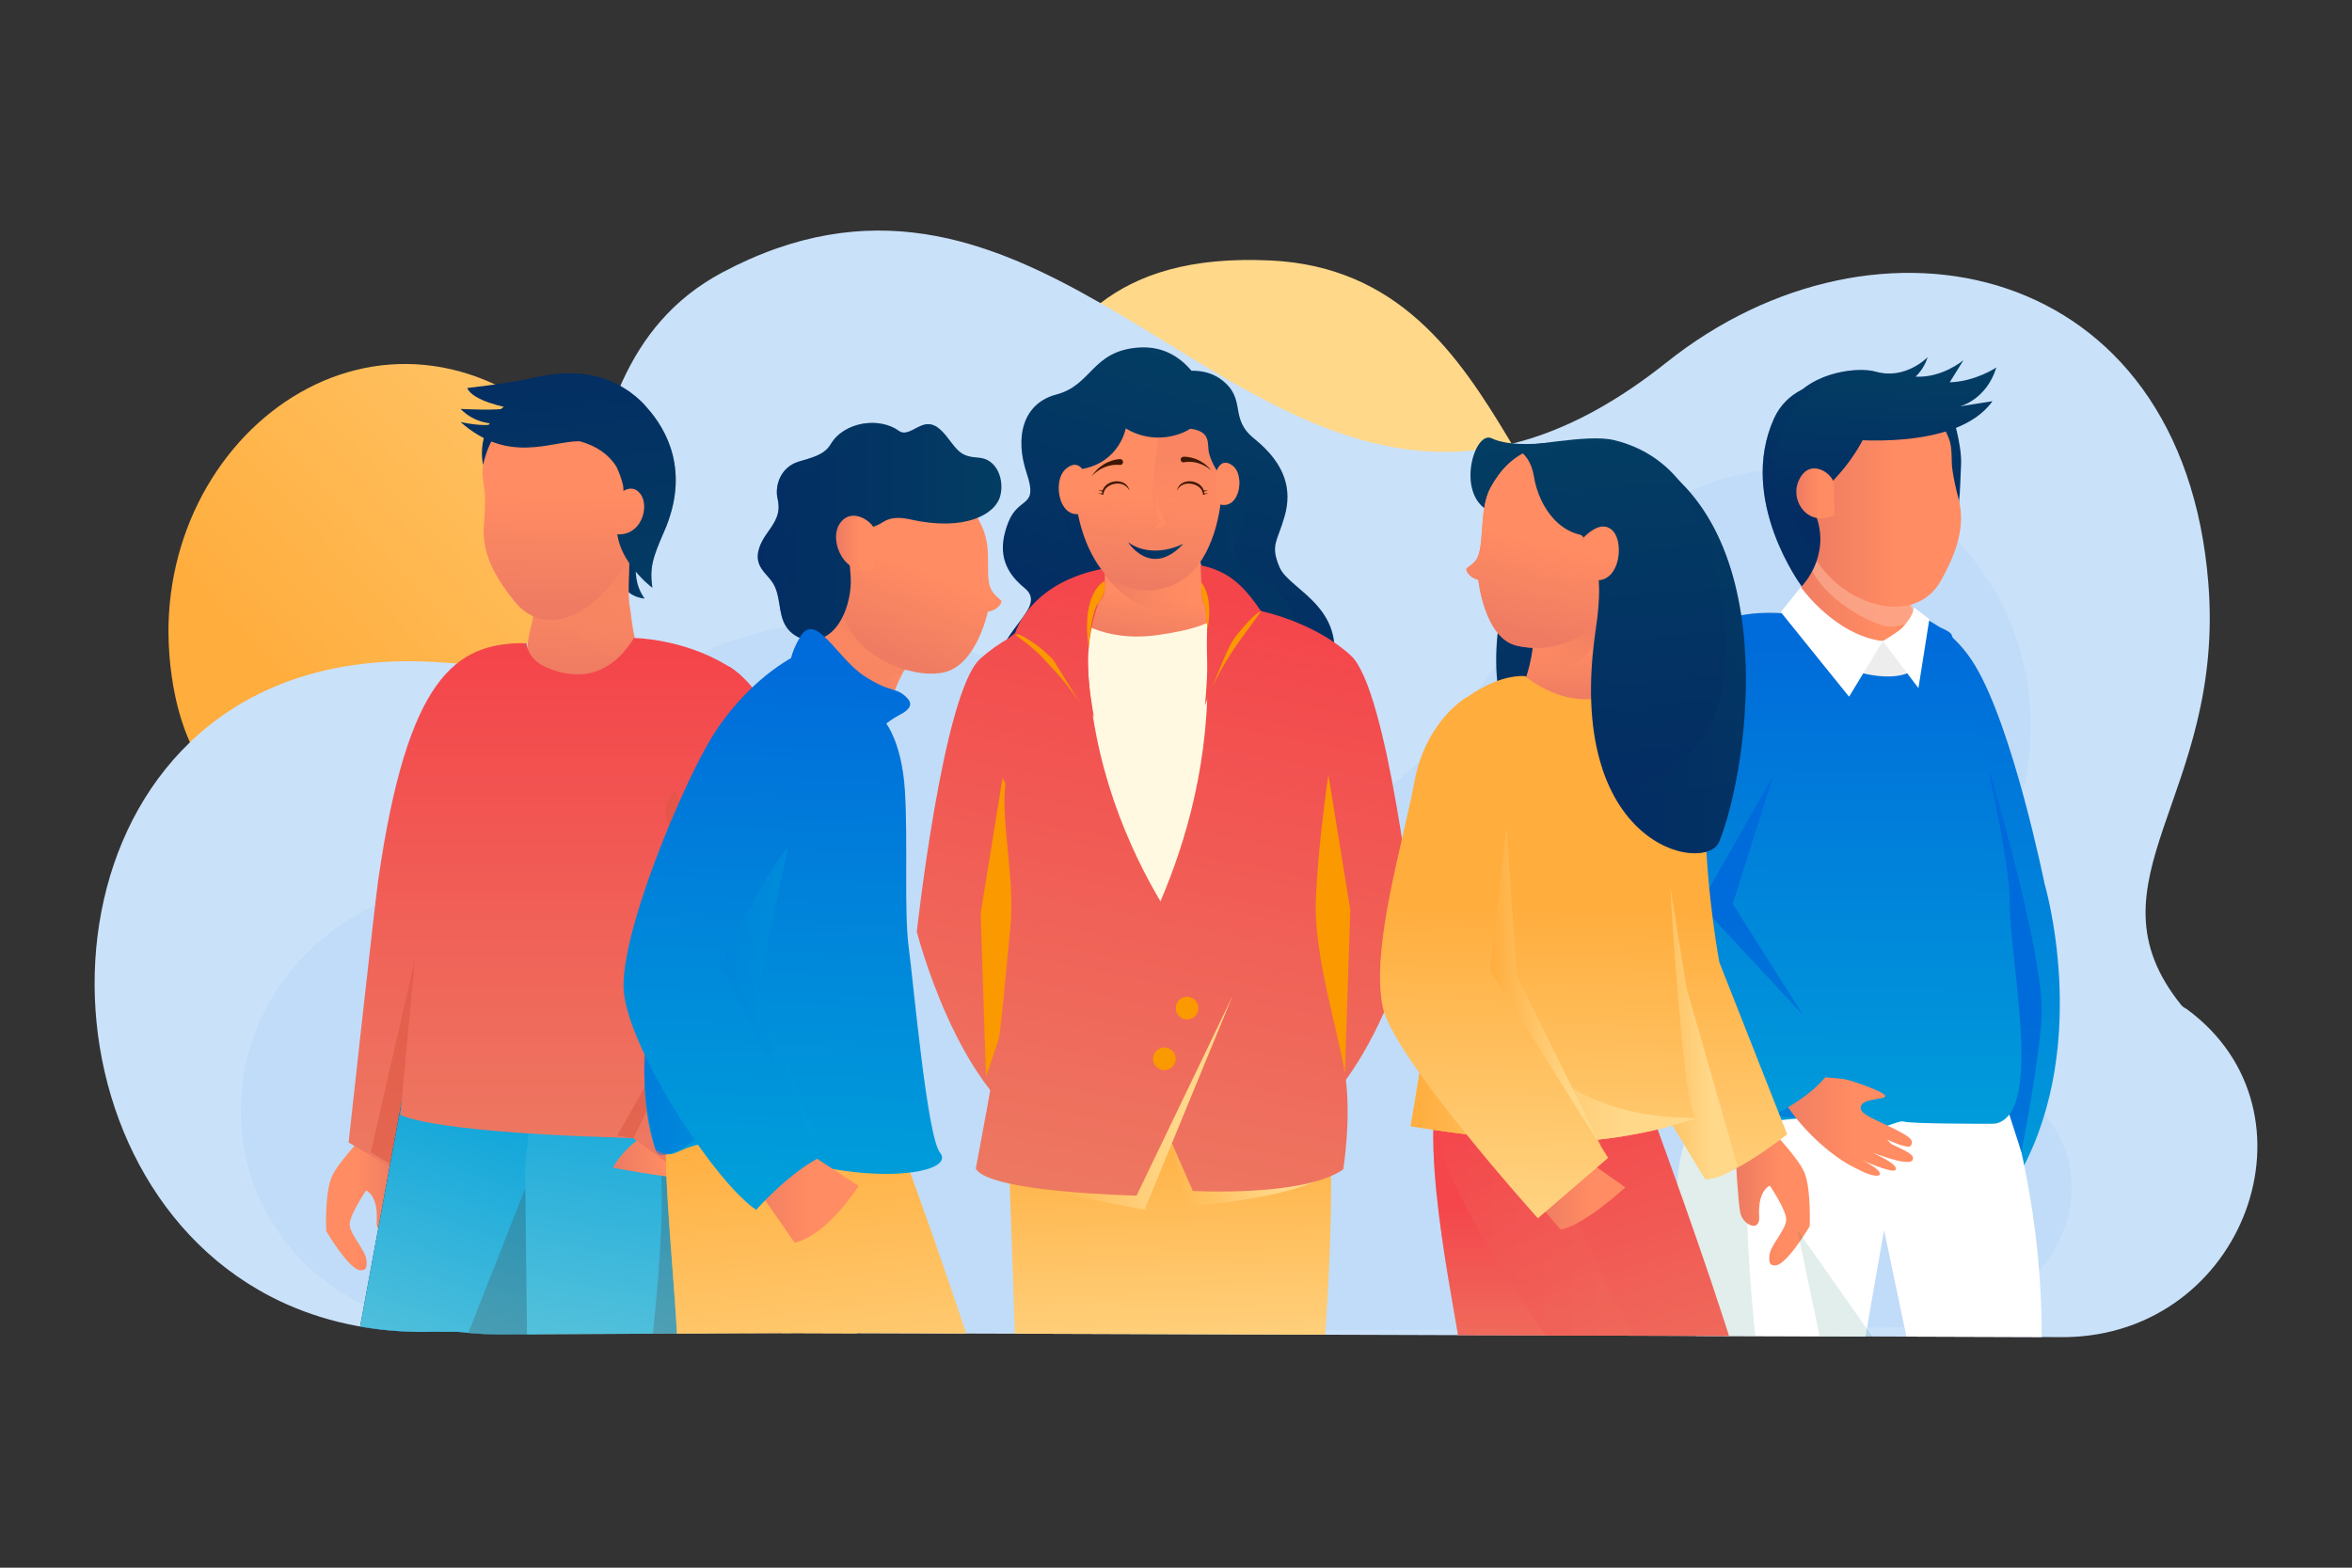 <svg xmlns="http://www.w3.org/2000/svg" xmlns:xlink="http://www.w3.org/1999/xlink" x="0px" y="0px" viewBox="0 0 750 500" style="enable-background:new 0 0 750 500;" xml:space="preserve"><rect x="0" y="0" width="750" height="500" fill="#333333" stroke="none"/> <g id="BACKGROUND"> </g> <g id="OBJECTS"> <g> <defs> <path id="SVGID_1_" d="M697.505,321.989c-0.622-0.46-1.407-0.759-1.905-1.376c-32.019-39.682,13.997-66.636,8.597-134.583 C696.002,82.909,598.615,62.023,531.46,115.557c-17.68,14.094-25.583-9.264-40.979-5.497 c-16.167-27.053-43.642-24.994-85.316-26.985c-25.522-1.219-42.251,4.379-54.25,13.59 c-35.832-20.565-73.474-34.853-120.552-9.792c-25.061,13.34-41.83-20.119-47.599,2.454c-6.262-5.584-5.362,14.008-13.094,8.73 c-60.022-40.969-129.324,51.609-113.729,124.29c1.104,5.143,2.654,9.941,4.613,14.417 C0.71,294.284,30.625,427.549,138.314,424.765l7.726,0.025c5.515,0.662,11.354,0.951,17.529,0.808l90.308-0.455l404.839,1.323 C715.914,425.586,741.665,354.614,697.505,321.989z"></path> </defs> <clipPath id="SVGID_00000148655713683773580560000006161049464211859626_"> <use xlink:href="#SVGID_1_" style="overflow:visible;"></use> </clipPath> <linearGradient id="SVGID_00000062885471337147899680000000528367268520211133_" gradientUnits="userSpaceOnUse" x1="4547.731" y1="303.729" x2="4306.547" y2="82.353" gradientTransform="matrix(-1 0 0 1 4713.798 0)"> <stop offset="0" style="stop-color:#FFAD3D"></stop> <stop offset="0.746" style="stop-color:#FFD88A"></stop> </linearGradient> <path style="clip-path:url(#SVGID_00000148655713683773580560000006161049464211859626_);fill:url(#SVGID_00000062885471337147899680000000528367268520211133_);" d=" M55.941,222.346c-15.595-72.681,53.493-134.079,113.515-93.11c48.91,33.384,62.628,79.404,114.045,55.577 c51.417-23.827,30.691-106.085,121.665-101.738c81.557,3.896,76.39,112.816,132.759,103.546 C675.61,163.978,94.584,402.442,55.941,222.346z"></path> <g style="clip-path:url(#SVGID_00000148655713683773580560000006161049464211859626_);"> <path style="fill:#CAE1FA;" d="M658.716,426.466c57.198-0.88,82.949-71.852,38.789-104.476c-0.622-0.46-1.407-0.759-1.905-1.376 c-32.019-39.682,13.997-66.636,8.597-134.583c-8.195-103.121-105.582-124.007-172.737-70.474 c-122.803,97.894-181.505-92.344-301.097-28.684c-63.802,33.962-25.013,129.923-87.678,124.559 c-153.066-13.102-145.52,216.982-4.37,213.333L658.716,426.466z"></path> <path style="opacity:0.58;fill:#BADAF7;" d="M608.377,423.355c48.89-0.666,70.879-52.11,33.125-77.487 c-0.532-0.358-1.075-0.714-1.629-1.07c-46.174-29.67,2.248-51.841,7.307-104.629c6.839-71.362-74.13-131.816-147.667-54.843 c-39.392,41.233-50.726,87.6-100.874,68.422c-50.148-19.178-94.666-68.525-158.127-51.615 c-74.421,19.83-8.02,81.257-61.584,77.068C48.09,268.966,42.924,428.391,163.569,425.598L608.377,423.355z"></path> </g> <g style="clip-path:url(#SVGID_00000148655713683773580560000006161049464211859626_);"> <g> <linearGradient id="SVGID_00000018230835443662056560000008605725708496744841_" gradientUnits="userSpaceOnUse" x1="3908.521" y1="382.48" x2="3932.223" y2="382.48" gradientTransform="matrix(-1 0 0 1 4036.197 0)"> <stop offset="0" style="stop-color:#ED7A62"></stop> <stop offset="0.592" style="stop-color:#FF8C62"></stop> </linearGradient> <path style="fill:url(#SVGID_00000018230835443662056560000008605725708496744841_);" d="M118.237,359.808 c0,0-10.195,10.362-12.46,15.543c-2.265,5.181-1.753,17.292-1.753,17.292s7.618,12.943,11.192,12.497 c0.847-0.106,2.041,0.011,1.604-3.438c-0.401-3.162-5.332-8.046-5.316-11.241c0.015-3.074,5.223-10.75,5.223-10.75 s3.917,1.32,3.398,9.886c-0.313,5.184,5.286,2.591,6.041-1.295c0.755-3.885,1.51-18.621,1.51-18.621L118.237,359.808z"></path> <g> <linearGradient id="SVGID_00000183244529969168910660000006530434257530836352_" gradientUnits="userSpaceOnUse" x1="197.745" y1="181.627" x2="205.559" y2="181.627"> <stop offset="0" style="stop-color:#032C63"></stop> <stop offset="1" style="stop-color:#033D63"></stop> </linearGradient> <path style="fill:url(#SVGID_00000183244529969168910660000006530434257530836352_);" d="M204.881,172.349 c0,0-5.266,10.347,0.678,18.556c0,0-5.944-0.229-7.678-5.956C196.596,180.707,204.881,172.349,204.881,172.349z"></path> <linearGradient id="SVGID_00000108989317011679716690000012902869495114693293_" gradientUnits="userSpaceOnUse" x1="139.085" y1="209.358" x2="139.085" y2="371.583"> <stop offset="0" style="stop-color:#F4454B"></stop> <stop offset="1" style="stop-color:#ED7A62"></stop> </linearGradient> <path style="fill:url(#SVGID_00000108989317011679716690000012902869495114693293_);" d="M159.794,227.63l7.22-22.49 c-21.848-0.007-37.087,11.05-46.398,75.472c-1.152,7.969-9.458,83.766-9.458,83.766l23.312,13.882 c0,0,0.086-45.845,10.784-66.494c5.314-10.258-8.334-45.403,0-62.479C153.587,232.21,159.794,227.63,159.794,227.63z"></path> <polygon style="opacity:0.55;fill:#DB5642;" points="145.253,249.286 134.47,377.188 118.232,367.519 "></polygon> <linearGradient id="SVGID_00000136412570065493348640000010925815656622207161_" gradientUnits="userSpaceOnUse" x1="169.134" y1="125.406" x2="175.408" y2="196.334"> <stop offset="0" style="stop-color:#032C63"></stop> <stop offset="1" style="stop-color:#033D63"></stop> </linearGradient> <path style="fill:url(#SVGID_00000136412570065493348640000010925815656622207161_);" d="M187.199,134.883 c0,0-30.842,3.145-33.133,13.433c0,0-3.996-15.38,13.554-22.74C181.291,119.843,187.199,134.883,187.199,134.883z"></path> <linearGradient id="SVGID_00000101823930268088422690000015815905701239388576_" gradientUnits="userSpaceOnUse" x1="188.605" y1="219.242" x2="189.641" y2="180.569"> <stop offset="0" style="stop-color:#ED7A62"></stop> <stop offset="1" style="stop-color:#FF8C62"></stop> </linearGradient> <path style="fill:url(#SVGID_00000101823930268088422690000015815905701239388576_);" d="M201.972,156.121 c0,0-2.167,31.287-1.324,36.273c1.324,7.827,1.119,17.398,7.558,16.891c6.439-0.507-10.092,10.461-10.092,10.461l-28.61,2.734 l-1.419-14.939c0,0-0.068-2.498,1.404-8.313c1.472-5.814,2.16-26.082,2.16-26.082l18.672-13.127"></path> <linearGradient id="SVGID_00000116937065343037944760000017467288358275342464_" gradientUnits="userSpaceOnUse" x1="188.103" y1="170.102" x2="199.153" y2="211.882"> <stop offset="0" style="stop-color:#ED7A62"></stop> <stop offset="1" style="stop-color:#FF8C62;stop-opacity:0"></stop> </linearGradient> <path style="fill:url(#SVGID_00000116937065343037944760000017467288358275342464_);" d="M213.562,209.286 c-11.59,3.551-11.59-9.064-12.914-16.891c-0.843-4.986,1.324-36.273,1.324-36.273l-11.652,3.898l-18.672,13.127 c0,0,7.396,17.134,6.191,24.569c11.434,6.941,17.902,17.727,34.481,13.049C214.675,209.183,215.648,208.646,213.562,209.286z"></path> <linearGradient id="SVGID_00000042705409451914957900000014448819196020340888_" gradientUnits="userSpaceOnUse" x1="106.258" y1="419.171" x2="191.304" y2="419.171"> <stop offset="0" style="stop-color:#032C63"></stop> <stop offset="1" style="stop-color:#033D63"></stop> </linearGradient> <path style="fill:url(#SVGID_00000042705409451914957900000014448819196020340888_);" d="M191.304,380.743l-37.301,82.746 l6.096,44.081c0.411,2.973,0.51,5.981,0.297,8.975l-54.138-47.026l25.365-137.267l17.158-10.455l33.01,2.477L191.304,380.743z"></path> <linearGradient id="SVGID_00000049223350925287306280000007404914123085731510_" gradientUnits="userSpaceOnUse" x1="176.626" y1="339.221" x2="119.883" y2="497.081"> <stop offset="0.003" style="stop-color:#009FDA"></stop> <stop offset="1" style="stop-color:#85D5DC"></stop> </linearGradient> <path style="fill:url(#SVGID_00000049223350925287306280000007404914123085731510_);" d="M191.304,380.743l-37.301,82.746 l6.096,44.081c0.411,2.973,0.51,5.981,0.297,8.975l-54.138-47.026l25.365-137.267l17.158-10.455l33.01,2.477L191.304,380.743z"></path> <path style="opacity:0.22;fill:#513227;" d="M160.396,516.545c0.214-2.994,0.114-6.001-0.297-8.974l-6.096-44.081 l28.411-63.026l-14.983-21.278l-33.22,84.304c0,0,8.338,40.663,11.042,53.836C147.739,529.437,160.396,516.545,160.396,516.545 z"></path> <linearGradient id="SVGID_00000064342122038684776410000015657095083722197932_" gradientUnits="userSpaceOnUse" x1="208.527" y1="321.312" x2="178.701" y2="491.539"> <stop offset="0.003" style="stop-color:#009FDA"></stop> <stop offset="1" style="stop-color:#85D5DC"></stop> </linearGradient> <path style="fill:url(#SVGID_00000064342122038684776410000015657095083722197932_);" d="M215.922,317.332 c0,0,13.975,39.809,14.92,53.713c1.876,27.605-14.92,109.664-14.92,109.664l-47.158,5.222l-1.333-113.394l4.476-46.253 L215.922,317.332z"></path> <path style="opacity:0.22;fill:#513227;" d="M209.458,412.321c-2.802,32.074-8.318,67.126-8.318,67.126l14.783,1.262 c0,0,16.797-82.059,14.921-109.664c-0.945-13.905-14.921-53.713-14.921-53.713l-22.111,4.497 c4.66,11.084,15.013,36.516,16.521,47.159C211.691,378.587,210.969,395.021,209.458,412.321"></path> <linearGradient id="SVGID_00000090992178476829754010000012652808618504506758_" gradientUnits="userSpaceOnUse" x1="184.157" y1="209.358" x2="184.157" y2="371.583"> <stop offset="0" style="stop-color:#F4454B"></stop> <stop offset="1" style="stop-color:#ED7A62"></stop> </linearGradient> <path style="fill:url(#SVGID_00000090992178476829754010000012652808618504506758_);" d="M202.157,203.479 c0,0,15.431,0.108,29.647,8.725c8.665,5.252,9.504,10.417,8.501,16.668l-13.544,135.233c0,0-6.964-0.51-33.749-1.419 c-58.037-1.968-65.336-7.149-65.336-7.149l10.367-111.204c0.261-19.03,7.318-36.177,26.117-39.144h3.739 c0,0,0.185,5.078,6.384,7.698C181.783,216.059,193.298,217.837,202.157,203.479z"></path> <polygon style="opacity:0.55;fill:#DB5642;" points="225.922,326.698 232.721,299.114 196.829,362.153 201.972,363.082 "></polygon> <linearGradient id="SVGID_00000025413630275854385470000009340389300230635958_" gradientUnits="userSpaceOnUse" x1="177.752" y1="197.281" x2="179.134" y2="130.985"> <stop offset="0" style="stop-color:#ED7A62"></stop> <stop offset="0.592" style="stop-color:#FF8C62"></stop> </linearGradient> <path style="fill:url(#SVGID_00000025413630275854385470000009340389300230635958_);" d="M154.3,167.58 c-0.044,0.496-0.073,0.994-0.081,1.493c-0.141,8.792,4.487,15.96,9.688,22.544c13.408,16.975,38.065-4.613,39.36-26.502 c1.305-22.056-10.04-32.716-25.321-34.129c-9.478-0.876-20.506,1.463-23.88,17.329c-0.722,3.396,0.505,6.751,0.579,10.144 C154.712,161.537,154.57,164.531,154.3,167.58z"></path> <linearGradient id="SVGID_00000091723922318923194230000013459164612539418251_" gradientUnits="userSpaceOnUse" x1="177.958" y1="106.793" x2="185.941" y2="197.041"> <stop offset="0" style="stop-color:#032C63"></stop> <stop offset="1" style="stop-color:#033D63"></stop> </linearGradient> <path style="fill:url(#SVGID_00000091723922318923194230000013459164612539418251_);" d="M206.266,129.985 c-0.546-0.674-1.127-1.322-1.761-1.928c-1.105-1.055-2.258-2.019-3.456-2.899c-0.558-0.42-0.896-0.641-0.896-0.641l0.004,0.021 c-7.772-5.316-17.564-6.993-30.608-3.934c-6.934,1.626-20.556,3.144-20.556,3.144c1.722,4.277,13.173,6.32,13.173,6.32 c-2.79,1.047-15.305,0.35-15.305,0.35c4.7,4.837,10.601,4.679,10.601,4.679c-2.761,1.276-10.601-0.499-10.601-0.499 c15.294,13.503,28.481,6.164,37.887,6.12c5.579,1.451,9.523,4.438,11.79,8.083c0.96,1.905,1.652,3.972,2.157,6.047 c0.308,2.444,0.025,4.954-0.905,7.346c-5.346,13.746,10.22,25.241,10.22,25.241c-0.871-6.362,0.019-9.354,3.754-17.872 C220.19,150.344,212.511,136.923,206.266,129.985z"></path> <linearGradient id="SVGID_00000181795080778598335320000001705703723326767778_" gradientUnits="userSpaceOnUse" x1="199.388" y1="197.732" x2="200.769" y2="131.435"> <stop offset="0" style="stop-color:#ED7A62"></stop> <stop offset="0.592" style="stop-color:#FF8C62"></stop> </linearGradient> <path style="fill:url(#SVGID_00000181795080778598335320000001705703723326767778_);" d="M194.887,160.296 c0,0,5.048-7.255,8.92-3.245c3.871,4.009,0.626,14.927-8.156,13.191"></path> <linearGradient id="SVGID_00000090273928506588419670000006557381636817299080_" gradientUnits="userSpaceOnUse" x1="195.494" y1="367.133" x2="223.417" y2="367.133"> <stop offset="0" style="stop-color:#ED7A62"></stop> <stop offset="0.592" style="stop-color:#FF8C62"></stop> </linearGradient> <path style="fill:url(#SVGID_00000090273928506588419670000006557381636817299080_);" d="M211.703,358.105 c0,0-12.019,5.999-16.209,14.318c0,0,14.609,2.893,25.632,3.737l2.291-7.883L211.703,358.105z"></path> <path style="opacity:0.55;fill:#DB5642;" d="M230.749,286.939l-12.819-36.017l0,0c-4.368,1.417-6.736,6.128-5.268,10.479 l16.569,39.557L230.749,286.939z"></path> <linearGradient id="SVGID_00000036931034579549725470000009805278718361342886_" gradientUnits="userSpaceOnUse" x1="231.475" y1="209.358" x2="231.475" y2="371.583"> <stop offset="0" style="stop-color:#F4454B"></stop> <stop offset="1" style="stop-color:#ED7A62"></stop> </linearGradient> <path style="fill:url(#SVGID_00000036931034579549725470000009805278718361342886_);" d="M207.099,212.837l25.46-0.23 c0,0,13.333,7.69,17.063,27.832c3.73,20.142,14.54,54.972,10.444,74.485c-3.503,16.688-36.65,63.528-36.65,63.528 l-21.444-15.371l28.412-59.231l-17.615-61.149L207.099,212.837z"></path> <g style="opacity:0.45;"> <linearGradient id="SVGID_00000096021282609218243200000002278360948623570103_" gradientUnits="userSpaceOnUse" x1="189.576" y1="105.765" x2="197.56" y2="196.013"> <stop offset="0" style="stop-color:#032C63"></stop> <stop offset="1" style="stop-color:#033D63"></stop> </linearGradient> <path style="fill:url(#SVGID_00000096021282609218243200000002278360948623570103_);" d="M206.266,129.985 c-0.546-0.674-1.127-1.322-1.761-1.928c-1.105-1.055-2.258-2.019-3.456-2.899c-0.558-0.42-0.896-0.641-0.896-0.641 l0.004,0.021c-7.772-5.316-17.564-6.993-30.608-3.934c-0.161,0.038-0.329,0.075-0.498,0.113 c11.133-1.596,19.861,0.452,26.997,5.42l-0.004-0.023c0,0,0.363,0.242,0.962,0.701c1.287,0.962,2.525,2.016,3.711,3.169 c0.681,0.662,1.306,1.37,1.892,2.107c6.707,7.585,14.953,22.258,5.904,43.269c-1.714,3.979-2.866,6.852-3.555,9.383 c1.734,1.715,3.051,2.691,3.051,2.691c-0.871-6.362,0.019-9.354,3.754-17.872C220.19,150.344,212.511,136.923,206.266,129.985 z"></path> </g> </g> </g> <g> <linearGradient id="SVGID_00000064335872081377153440000017303362972176734375_" gradientUnits="userSpaceOnUse" x1="626.797" y1="200.303" x2="625.937" y2="394.663"> <stop offset="0" style="stop-color:#006BDA"></stop> <stop offset="0.997" style="stop-color:#009FDA"></stop> </linearGradient> <path style="fill:url(#SVGID_00000064335872081377153440000017303362972176734375_);" d="M606.262,208.738l-10.002-15.585 c0,0,21.22-1.206,33.438,18.918s22.247,69.717,22.247,69.717s14.942,50.309-7.419,91.672l-17.951-29.579 c0,0-19.003-27.594-21.878-30.469C601.822,310.536,606.262,208.738,606.262,208.738z"></path> <linearGradient id="SVGID_00000057145780451819886510000005945351464694268845_" gradientUnits="userSpaceOnUse" x1="614.466" y1="165.873" x2="616.036" y2="119.03"> <stop offset="0" style="stop-color:#032C63"></stop> <stop offset="1" style="stop-color:#033D63"></stop> </linearGradient> <path style="fill:url(#SVGID_00000057145780451819886510000005945351464694268845_);" d="M622.319,131.753 c0,0,3.439,9.934,3.007,16.838c-0.431,6.904,0.068,17.138-4.18,20.394S603.732,140,605.191,138.501 C606.651,137.001,622.319,131.753,622.319,131.753z"></path> <path style="fill:#FFFFFF;" d="M651.003,434.226h-41.419l-8.803-41.942l-7.314,41.942h-51.116 c-3.219-15.656-6.893-36.567-7.489-52.836c-0.781-21.31,12.542-35.546,12.542-35.546h91.277c0,0,13.278,37.03,12.316,84.76 L651.003,434.226z"></path> <g style="opacity:0.12;"> <path style="fill:#006E58;" d="M547.405,345.843h21.953c-4.233,5.134-11.623,16.188-12.176,31.33 c-0.593,16.27,1.545,42.074,3.613,57.923l-18.443-0.871c-3.219-15.656-6.893-36.567-7.489-52.836 C534.082,360.08,547.405,345.843,547.405,345.843z"></path> </g> <linearGradient id="SVGID_00000103985348234236083860000017095966291181480576_" gradientUnits="userSpaceOnUse" x1="567.934" y1="193.732" x2="622.336" y2="193.732"> <stop offset="0" style="stop-color:#ED7A62"></stop> <stop offset="0.592" style="stop-color:#FF8C62"></stop> </linearGradient> <path style="fill:url(#SVGID_00000103985348234236083860000017095966291181480576_);" d="M606.005,177.081 c0,0,0.724,23.385,12.639,26.006c11.914,2.621-8.821,17.873-8.821,17.873l-29.496,5.91l-12.394-19.838 c0,0,11.406-4.348,4.019-41.075C568.584,149.199,606.005,177.081,606.005,177.081z"></path> <linearGradient id="SVGID_00000157281194848554031790000010083610552429585065_" gradientUnits="userSpaceOnUse" x1="641.011" y1="321.74" x2="636.476" y2="528.101"> <stop offset="0" style="stop-color:#006BDA"></stop> <stop offset="0.997" style="stop-color:#009FDA"></stop> </linearGradient> <path style="fill:url(#SVGID_00000157281194848554031790000010083610552429585065_);" d="M634.654,246.5 c0,0,15.846,53.852,16.395,74.888c0.303,11.628-6.465,46.077-6.465,46.077l-13.706-42.652L634.654,246.5z"></path> <path style="fill:#FFFFFF;" d="M591.181,207.672l5.995-3.114c0,0,1.983,0.853,7.903-1.674c5.92-2.527,3.925,10.773,3.925,10.773 l0.819,7.752c0,0-9.199,0.171-10.396,0c-1.197-0.171-6.993-0.551-6.993-0.551L591.181,207.672z"></path> <path style="fill:#EDEDED;" d="M591.181,207.672l5.995-3.114c0,0,1.983,0.853,7.903-1.674c5.92-2.527,3.925,10.773,3.925,10.773 l0.819,7.752c0,0-9.199,0.171-10.396,0c-1.197-0.171-6.993-0.551-6.993-0.551L591.181,207.672z"></path> <path style="opacity:0.62;fill:#FCB29A;" d="M600.644,187.368l5.414,2.776l1.998-0.337l0.191,0.954c0,0,7.378,8.61-5.458,9.105 c-4.547,0.175-23.505-9.148-26.447-21.867c-2.434-10.52-1.741-19.108-1.741-19.108L600.644,187.368z"></path> <linearGradient id="SVGID_00000134936003173542496530000007994894670226402709_" gradientUnits="userSpaceOnUse" x1="575.054" y1="159.449" x2="625.327" y2="159.449"> <stop offset="0" style="stop-color:#ED7A62"></stop> <stop offset="0.592" style="stop-color:#FF8C62"></stop> </linearGradient> <path style="fill:url(#SVGID_00000134936003173542496530000007994894670226402709_);" d="M624.545,159.089 c0.131,0.489,0.247,0.982,0.342,1.482c1.677,8.782-1.706,16.77-5.766,24.273c-10.466,19.346-43.708,3.428-44.055-19.671 c-0.286-19.014,4.342-34.524,19.401-38.608c9.341-2.533,20.795-2.117,26.947,13.186c1.317,3.276,0.673,6.851,1.192,10.262 C623.077,153.108,623.742,156.082,624.545,159.089z"></path> <linearGradient id="SVGID_00000118355857543610512000000007755993459956739211_" gradientUnits="userSpaceOnUse" x1="589.879" y1="203.349" x2="589.152" y2="367.846"> <stop offset="0" style="stop-color:#006BDA"></stop> <stop offset="0.997" style="stop-color:#009FDA"></stop> </linearGradient> <path style="fill:url(#SVGID_00000118355857543610512000000007755993459956739211_);" d="M596.741,215.292 c12.534,2.122,20.93-2.847,14.51-16.725c-0.805-1.739,10.414,2.051,11.068,3.852c5.62,15.481,18.519,68.188,18.519,84.928 c0,19.063,10.438,65.54-3.537,70.751c-0.635,0.237-1.318,0.319-1.996,0.32c-4.583,0.009-25.762,0.01-28.151-0.686 c-2.681-0.782-8.847,5.387-21.796,0.348c-12.95-5.04-36.751,5.466-43.789-0.399c-7.039-5.865-10.609-52.601-3.962-62.641 c6.648-10.039,8.991-95.915,8.991-95.915s8.319-5.393,26.11-3.124C577.786,196.649,576.457,211.857,596.741,215.292z"></path> <linearGradient id="SVGID_00000072998252204946649500000004582640172817113270_" gradientUnits="userSpaceOnUse" x1="560.646" y1="291.326" x2="557.373" y2="440.267"> <stop offset="0" style="stop-color:#006BDA"></stop> <stop offset="0.997" style="stop-color:#009FDA"></stop> </linearGradient> <path style="fill:url(#SVGID_00000072998252204946649500000004582640172817113270_);" d="M536.402,322.918l-1.602,17.692 c0,0,24.574,18.036,42.184,15.806c17.61-2.231-3.047-19.766-3.047-19.766L536.402,322.918z"></path> <linearGradient id="SVGID_00000002376140649857948220000011067074072949550766_" gradientUnits="userSpaceOnUse" x1="563.926" y1="353.547" x2="610.016" y2="353.547"> <stop offset="0" style="stop-color:#ED7A62"></stop> <stop offset="0.592" style="stop-color:#FF8C62"></stop> </linearGradient> <path style="fill:url(#SVGID_00000002376140649857948220000011067074072949550766_);" d="M609.876,369.963 c0.73-1.567-1.383-2.553-6.742-5.078c-0.2-0.094-1.145-1.289-1.368-1.397c-0.834-0.493,6.698,3.308,7.557,1.915 c1.141-1.848-0.297-2.966-7.073-6.222c-4.367-2.098-8.557-3.792-8.877-5.467c-0.823-4.313,11.252-2.368,6.798-5.076 c-1.485-0.903-5.435-2.458-7.502-3.124c-3.946-1.273-3.347-1.343-10.929-1.959c-11.908-0.969-19.823-20.553-17.371-6.246 c0.82,4.789,1.985,9.807,4.947,14.515c5.886,9.358,15.721,17.534,22.007,20.552c0.406,0.195,0.804,0.398,1.197,0.591 c3.131,1.713,6.172,2.484,6.793,1.759c0.947-1.104-2.77-3.406-5.704-4.762c-0.841-0.389,9.716,4.418,10.787,3.194 c1.138-1.302-3.587-3.785-7.058-5.43C596.375,367.27,608.766,372.346,609.876,369.963z"></path> <linearGradient id="SVGID_00000067955191367264639900000017152759931189474738_" gradientUnits="userSpaceOnUse" x1="547.606" y1="203.162" x2="546.879" y2="367.569"> <stop offset="0" style="stop-color:#006BDA"></stop> <stop offset="0.997" style="stop-color:#009FDA"></stop> </linearGradient> <path style="fill:url(#SVGID_00000067955191367264639900000017152759931189474738_);" d="M572.344,213.609 c0.659-8.388-5.329-15.998-13.686-16.97c-0.275-0.032-1.38-0.283-1.664-0.303c-10.24-0.714-16.199,7.669-22.401,15.543 c-7.118,9.037-24.761,50.121-25.98,82.905c-0.088,2.354,0.463,4.683,1.549,6.773c5.568,10.709,25.349,44.621,56.564,53.476 c0,0,16.975-8.212,18.885-18.378c0,0-33.732-41.614-43.484-48.213C542.126,288.441,570.026,243.113,572.344,213.609z"></path> <path style="fill:#EA9883;" d="M567.934,172.444"></path> <linearGradient id="SVGID_00000176757480505393462560000003712325048752869044_" gradientUnits="userSpaceOnUse" x1="558.917" y1="291.288" x2="555.644" y2="440.229"> <stop offset="0" style="stop-color:#006BDA"></stop> <stop offset="0.997" style="stop-color:#009FDA"></stop> </linearGradient> <polygon style="fill:url(#SVGID_00000176757480505393462560000003712325048752869044_);" points="565.321,247.684 542.126,288.441 575.054,323.889 552.516,288.285 "></polygon> <linearGradient id="SVGID_00000094599175769525340820000015015962953188488626_" gradientUnits="userSpaceOnUse" x1="601.597" y1="165.441" x2="603.167" y2="118.599"> <stop offset="0" style="stop-color:#032C63"></stop> <stop offset="1" style="stop-color:#033D63"></stop> </linearGradient> <path style="fill:url(#SVGID_00000094599175769525340820000015015962953188488626_);" d="M587.906,140 c0,0,35.989,4.249,47.446-12.05l-10.455,1.673c0,0,8.458-1.978,11.697-12.412c0,0-6.734,4.498-14.867,4.719l4.388-7.07 c0,0-6.645,5.694-15.279,5.279c0,0,2.743-2.449,3.841-6.223c0,0-7.026,7.325-16.544,4.629 c-6.308-1.786-23.078,0.461-28.466,12.136C566.443,137.665,587.906,140,587.906,140z"></path> <linearGradient id="SVGID_00000160889263955348213030000005621294058717535628_" gradientUnits="userSpaceOnUse" x1="580.172" y1="164.723" x2="581.742" y2="117.88"> <stop offset="0" style="stop-color:#032C63"></stop> <stop offset="1" style="stop-color:#033D63"></stop> </linearGradient> <path style="fill:url(#SVGID_00000160889263955348213030000005621294058717535628_);" d="M596.741,134.502l3.449-12.368 c0,0-26.641-6.063-34.505,11.368c-11.706,25.947,8.826,53.484,8.826,53.484s9.483-9.628,4.523-22.622 C576.084,156.633,588.156,155.299,596.741,134.502z"></path> <linearGradient id="SVGID_00000096774216948313386630000006072950864463273399_" gradientUnits="userSpaceOnUse" x1="572.802" y1="157.356" x2="585.03" y2="157.356"> <stop offset="0" style="stop-color:#ED7A62"></stop> <stop offset="0.592" style="stop-color:#FF8C62"></stop> </linearGradient> <path style="fill:url(#SVGID_00000096774216948313386630000006072950864463273399_);" d="M584.771,154.066 c-0.691-3.448-8.217-8.356-11.373-0.352c-2.544,6.452,3.383,14.562,11.633,10.533"></path> <path style="fill:#FFFFFF;" d="M574.26,187.241c0,0,10.77,15.323,26.117,17.239l-10.75,17.731l-21.777-26.993L574.26,187.241z"></path> <path style="fill:#FFFFFF;" d="M606.664,200.139c-1.31,1.391-6.287,4.341-6.287,4.341l11.366,14.985l3.478-21.962l-4.864-3.771 C610.358,193.732,610.287,196.293,606.664,200.139z"></path> <g style="opacity:0.36;"> <linearGradient id="SVGID_00000043433156799071379630000015060875828540396449_" gradientUnits="userSpaceOnUse" x1="562.078" y1="152.494" x2="602.734" y2="152.494"> <stop offset="0" style="stop-color:#032C63"></stop> <stop offset="1" style="stop-color:#033D63"></stop> </linearGradient> <path style="fill:url(#SVGID_00000043433156799071379630000015060875828540396449_);" d="M568.229,137.45 c6.095-15.679,24.363-18.552,29.422-18.021c1.844,0.194,3.541,0.055,5.083-0.297c-1.448,0.035-2.988-0.129-4.602-0.586 c-4.894-1.386-16.085-0.34-23.373,5.65c-3.755,1.877-7.043,4.803-9.075,9.306c-11.706,25.947,8.826,53.484,8.826,53.484 s3.649-3.686,5.114-9.198C572.056,168.226,562.977,150.961,568.229,137.45z"></path> </g> </g> <g> <linearGradient id="SVGID_00000046298656344458416410000007386448354841238456_" gradientUnits="userSpaceOnUse" x1="338.681" y1="198.006" x2="367.053" y2="109.619"> <stop offset="0" style="stop-color:#032C63"></stop> <stop offset="1" style="stop-color:#033D63"></stop> </linearGradient> <path style="fill:url(#SVGID_00000046298656344458416410000007386448354841238456_);" d="M385.62,128.883 c0,0-5.276-19.369-22.696-18.028c-14.76,1.136-14.733,11.986-26.025,14.949c-10.835,2.843-13.35,13.675-9.528,25.076 c3.822,11.401-2.478,7.148-5.85,15.701c-3.372,8.552-1.914,15.195,5.119,20.908c7.033,5.713-5.505,11.684-8.73,23.499 c-5.543,20.305,11.772,27.52,11.772,27.52l19.145-9.386l14.144-6.387l11.282-99.29L385.62,128.883z"></path> <linearGradient id="SVGID_00000145781388874630975210000014250673838510538165_" gradientUnits="userSpaceOnUse" x1="381.491" y1="211.748" x2="409.863" y2="123.361"> <stop offset="0" style="stop-color:#032C63"></stop> <stop offset="1" style="stop-color:#033D63"></stop> </linearGradient> <path style="fill:url(#SVGID_00000145781388874630975210000014250673838510538165_);" d="M366.371,122.012 c0,0,14.157-7.972,23.366-0.727c7.873,6.194,2.058,12.064,10.202,18.617c10.332,8.314,11.976,16.592,9.739,24.63 c-2.28,8.191-4.773,9.257-1.582,16.535c3.191,7.278,22.952,12.976,15.985,34.838c-3.51,11.017-28.922,6.608-28.922,6.608 L366.371,122.012z"></path> <linearGradient id="SVGID_00000132786098357197572040000004711998314278772909_" gradientUnits="userSpaceOnUse" x1="346.176" y1="181.298" x2="306.166" y2="381.351"> <stop offset="0" style="stop-color:#F4454B"></stop> <stop offset="1" style="stop-color:#ED7A62"></stop> </linearGradient> <path style="fill:url(#SVGID_00000132786098357197572040000004711998314278772909_);" d="M350.372,195.995h-9.219 c0,0-16.922,3.386-28.675,14.212c-11.753,10.826-20.127,86.948-20.127,86.948s12.555,49.416,37.704,63.351 c25.149,13.934,14.371-55.827,14.371-55.827L350.372,195.995z"></path> <polygon style="fill:#FA9900;" points="336.167,279.369 319.688,248.149 312.696,291.315 314.412,343.431 "></polygon> <linearGradient id="SVGID_00000094613142835596250470000002221695243764819391_" gradientUnits="userSpaceOnUse" x1="331.026" y1="174.797" x2="412.51" y2="174.797"> <stop offset="0" style="stop-color:#032C63"></stop> <stop offset="1" style="stop-color:#033D63"></stop> </linearGradient> <path style="opacity:0.38;fill:url(#SVGID_00000094613142835596250470000002221695243764819391_);" d="M383.738,159.97 l6.751-12.967c0,0,10.024,10.595,3.742,26.132c-3.805,9.41,19.49,11.098,18.229,28.246c-1.55,21.078-56.988,6.986-56.988,6.986 s-10.075,8.432-17.878,2.356c-18.433-14.354,8.301-21.049,3.393-39.01c-4.245-15.537-6.438-23.923,8.496-35.098"></path> <linearGradient id="SVGID_00000063607186219727620610000011616128563705624745_" gradientUnits="userSpaceOnUse" x1="431.343" y1="198.331" x2="391.333" y2="398.383"> <stop offset="0" style="stop-color:#F4454B"></stop> <stop offset="1" style="stop-color:#ED7A62"></stop> </linearGradient> <path style="fill:url(#SVGID_00000063607186219727620610000011616128563705624745_);" d="M392.902,194.904h9.219 c0,0,16.922,3.386,28.675,14.212c11.753,10.826,20.127,86.947,20.127,86.947s-12.555,49.416-37.704,63.351 c-25.149,13.935-14.371-55.827-14.371-55.827L392.902,194.904z"></path> <polygon style="fill:#FA9900;" points="407.108,278.277 423.587,247.057 430.579,290.224 428.862,342.34 "></polygon> <linearGradient id="SVGID_00000022536313758737433340000012904303298141401735_" gradientUnits="userSpaceOnUse" x1="365.566" y1="185.176" x2="325.556" y2="385.228"> <stop offset="0" style="stop-color:#F4454B"></stop> <stop offset="1" style="stop-color:#ED7A62"></stop> </linearGradient> <path style="fill:url(#SVGID_00000022536313758737433340000012904303298141401735_);" d="M330.732,205.408l-7.005-3.536 c0,0,4.773-17.407,31.375-21.045c30.996-4.24,38.105,1.131,47.02,14.077"></path> <linearGradient id="SVGID_00000093866332321320998740000002387672552023894970_" gradientUnits="userSpaceOnUse" x1="364.919" y1="207.651" x2="370.098" y2="177.611"> <stop offset="0" style="stop-color:#ED7A62"></stop> <stop offset="0.592" style="stop-color:#FF8C62"></stop> </linearGradient> <path style="fill:url(#SVGID_00000093866332321320998740000002387672552023894970_);" d="M354.398,177.035l-1.982-1.704 l-0.16,12.419c-0.033,2.555-1.615,4.833-3.998,5.755l-9.068,3.51c0,0,14.205,12.241,28.084,10.849 c13.879-1.392,26.792-9.416,26.792-9.416l-6.958-2.892c-2.249-0.935-3.75-3.089-3.85-5.523l-0.69-16.898L354.398,177.035z"></path> <linearGradient id="SVGID_00000128486894723331850660000017993099293751210625_" gradientUnits="userSpaceOnUse" x1="352.313" y1="185.651" x2="384.337" y2="185.651"> <stop offset="0" style="stop-color:#ED7A62"></stop> <stop offset="1" style="stop-color:#FF8C62;stop-opacity:0"></stop> </linearGradient> <path style="fill:url(#SVGID_00000128486894723331850660000017993099293751210625_);" d="M354.398,177.035l-2.085,6.318 c0,0,7.171,10.368,18.184,11.364s13.839-1.428,13.839-1.428s-1.394-2.847-1.376-16.942L354.398,177.035z"></path> <linearGradient id="SVGID_00000084505023995504588970000009666002944210558100_" gradientUnits="userSpaceOnUse" x1="363.523" y1="189.623" x2="367.321" y2="138.175"> <stop offset="0" style="stop-color:#ED7A62"></stop> <stop offset="0.592" style="stop-color:#FF8C62"></stop> </linearGradient> <path style="fill:url(#SVGID_00000084505023995504588970000009666002944210558100_);" d="M342.906,149.029 c1.352-14.332,9.3-26.584,26.201-25.224c25.987,2.091,24.65,45.537,10.747,58.903c-8.43,8.105-22.488,7.035-28.614-1.039 C345.006,173.452,341.818,160.567,342.906,149.029z"></path> <linearGradient id="SVGID_00000124129169305268414920000008805616926040260743_" gradientUnits="userSpaceOnUse" x1="376.542" y1="144.67" x2="380.179" y2="184.863"> <stop offset="0" style="stop-color:#ED7A62"></stop> <stop offset="1" style="stop-color:#FF8C62;stop-opacity:0"></stop> </linearGradient> <path style="opacity:0.37;fill:url(#SVGID_00000124129169305268414920000008805616926040260743_);" d="M388.307,147.003 c-1.201-5.616-2.281-11.071-5.158-15.328l-13.457,6.414c0,0-2.176,12.558-1.812,16.755c0.444,5.125,3.963,12.082,3.963,12.082 l-2.257,1.401c0,0,1.115,14.89-1.011,19.937c4.631-0.659,11.637-4.94,13.942-8.773 C388.299,169.872,390.999,159.591,388.307,147.003z"></path> <linearGradient id="SVGID_00000126309785174674544870000013700762068959513021_" gradientUnits="userSpaceOnUse" x1="340.584" y1="198.617" x2="368.955" y2="110.23"> <stop offset="0" style="stop-color:#032C63"></stop> <stop offset="1" style="stop-color:#033D63"></stop> </linearGradient> <path style="fill:url(#SVGID_00000126309785174674544870000013700762068959513021_);" d="M384.383,120.412 c0,0,3.164,13.244-7.115,17.535c-10.297,4.298-18.276-1.334-18.276-1.334s-1.918,10.743-13.884,12.971 c-9.596,1.787-2.412,13.229-2.412,13.229s-5.695-11.839-5.416-19.803s10.851-18.152,10.851-18.152l8.943-5.557l18.242-2.037 L384.383,120.412z"></path> <linearGradient id="SVGID_00000008852734908193105770000006562553141032114565_" gradientUnits="userSpaceOnUse" x1="363.368" y1="205.93" x2="391.739" y2="117.543"> <stop offset="0" style="stop-color:#032C63"></stop> <stop offset="1" style="stop-color:#033D63"></stop> </linearGradient> <path style="fill:url(#SVGID_00000008852734908193105770000006562553141032114565_);" d="M375.317,126.895 c0,0-1.944,9.258,3.28,9.719c8.22,0.725,6.075,5.018,7.023,8.248c1.927,6.567,7.282,10.867,7.282,10.867l1.165-14.161 l-2.685-12.82l-5.041-5.046l-8.865-1.067L375.317,126.895z"></path> <g> <linearGradient id="SVGID_00000106838858261778531350000003132852282913420444_" gradientUnits="userSpaceOnUse" x1="367.008" y1="354.632" x2="370.282" y2="475.759"> <stop offset="0" style="stop-color:#FFAD3D"></stop> <stop offset="0.746" style="stop-color:#FFD88A"></stop> </linearGradient> <polygon style="fill:url(#SVGID_00000106838858261778531350000003132852282913420444_);" points="366.029,320.247 366.128,320.213 366.11,319.985 "></polygon> <linearGradient id="SVGID_00000074408976149681420260000006193788543270534589_" gradientUnits="userSpaceOnUse" x1="372.577" y1="354.478" x2="375.851" y2="475.595"> <stop offset="0" style="stop-color:#FFAD3D"></stop> <stop offset="0.746" style="stop-color:#FFD88A"></stop> </linearGradient> <path style="fill:url(#SVGID_00000074408976149681420260000006193788543270534589_);" d="M424.112,361.677 c-1.578-33.348-12.794-56.887-12.794-56.887l-45.19,15.423l0.589,7.673l-13.286-7.64l-27.531,2.198l-4.754,30.757l3.046,88.926 h39.38h11.915h45.828C421.316,442.128,425.691,395.025,424.112,361.677z"></path> </g> <linearGradient id="SVGID_00000103227631286497756370000013147366471832154010_" gradientUnits="userSpaceOnUse" x1="339.979" y1="187.885" x2="343.778" y2="136.436"> <stop offset="0" style="stop-color:#ED7A62"></stop> <stop offset="0.592" style="stop-color:#FF8C62"></stop> </linearGradient> <path style="fill:url(#SVGID_00000103227631286497756370000013147366471832154010_);" d="M346.536,152.699 c0,0-1.65-7.257-6.557-3.253c-4.908,4.004-2.018,18.277,6.627,13.619"></path> <linearGradient id="SVGID_00000004543993070518645640000017219775594226153892_" gradientUnits="userSpaceOnUse" x1="363.046" y1="354.402" x2="424.488" y2="354.402"> <stop offset="0" style="stop-color:#FFAD3D"></stop> <stop offset="0.746" style="stop-color:#FFD88A"></stop> </linearGradient> <path style="fill:url(#SVGID_00000004543993070518645640000017219775594226153892_);" d="M363.046,324.057l15.417,60.69 c0,0,31.869-2.102,44.541-9.781C435.675,367.288,363.046,324.057,363.046,324.057z"></path> <g> <linearGradient id="SVGID_00000065038667429500200400000002038742003654856864_" gradientUnits="userSpaceOnUse" x1="388.536" y1="191.47" x2="392.334" y2="140.021"> <stop offset="0" style="stop-color:#ED7A62"></stop> <stop offset="0.592" style="stop-color:#FF8C62"></stop> </linearGradient> <path style="fill:url(#SVGID_00000065038667429500200400000002038742003654856864_);" d="M387.547,151.43 c0,0,1.333-6.215,5.566-2.847c4.233,3.368,1.915,15.588-5.518,11.701"></path> <linearGradient id="SVGID_00000088099536814436526340000017890887829050904760_" gradientUnits="userSpaceOnUse" x1="388.536" y1="191.47" x2="392.334" y2="140.021"> <stop offset="0" style="stop-color:#ED7A62"></stop> <stop offset="0.592" style="stop-color:#FF8C62"></stop> </linearGradient> <path style="opacity:0.24;fill:url(#SVGID_00000088099536814436526340000017890887829050904760_);" d="M387.547,151.43 c0,0,1.333-6.215,5.566-2.847c4.233,3.368,1.915,15.588-5.518,11.701"></path> </g> <path style="fill:#FFF9E2;" d="M341.749,196.53c0,0,9.29,8.555,27.41,6.014c18.121-2.541,19.244-6.451,19.244-6.451 l14.918,5.665l8.198,18.471c0,0,6.002,15.764,5.901,17.068c-0.1,1.304-5.549,20.996-5.549,20.996l0.921,70.461 c0,0-12.343,14.091-41.818,15.759c-29.475,1.668-46.792-10.768-46.792-10.768l4.011-52.156l3.075-39.986l2.607-33.902 l-0.992-11.006L341.749,196.53z"></path> <linearGradient id="SVGID_00000024711943636800732410000006294169217234460055_" gradientUnits="userSpaceOnUse" x1="420.658" y1="196.194" x2="380.647" y2="396.247"> <stop offset="0" style="stop-color:#F4454B"></stop> <stop offset="1" style="stop-color:#ED7A62"></stop> </linearGradient> <path style="fill:url(#SVGID_00000024711943636800732410000006294169217234460055_);" d="M386.511,193.698 c0,0-2.174-0.41-1.551,17.485c2.152,61.802-31.67,106.702-31.67,106.702l27.069,61.951c0,0,35.243,2.009,47.973-6.869 c0,0,2.764-16.947,0.53-30.627c-2.234-13.68-9.884-37.633-9.284-54.929c0.6-17.296,4.009-40.353,4.009-40.353l-9.609-38.754 C413.978,208.303,407.692,199.709,386.511,193.698z"></path> <linearGradient id="SVGID_00000125563606633772882880000014432443402418522018_" gradientUnits="userSpaceOnUse" x1="323.682" y1="351.898" x2="392.902" y2="351.898"> <stop offset="0" style="stop-color:#FFAD3D"></stop> <stop offset="0.746" style="stop-color:#FFD88A"></stop> </linearGradient> <polygon style="fill:url(#SVGID_00000125563606633772882880000014432443402418522018_);" points="368.553,329.961 392.902,317.957 364.972,385.838 323.682,377.864 "></polygon> <linearGradient id="SVGID_00000032621092051410664510000011735904611792497594_" gradientUnits="userSpaceOnUse" x1="369.739" y1="186.01" x2="329.729" y2="386.062"> <stop offset="0" style="stop-color:#F4454B"></stop> <stop offset="1" style="stop-color:#ED7A62"></stop> </linearGradient> <path style="fill:url(#SVGID_00000032621092051410664510000011735904611792497594_);" d="M339.191,197.015 c0,0,7.107,0.695,7.671,14.544c2.621,64.277,46.04,106.398,46.04,106.398l-30.476,63.37c0,0-47.108-0.987-51.268-8.609 c0,0,6.727-35.261,7.816-44.67c1.089-9.409,1.619-16.304,3.182-31.883c1.563-15.579-2.876-33.809-1.648-45.033 c1.228-11.223-5.306-40.202-5.306-40.202S325.769,194.827,339.191,197.015z"></path> <path style="fill:#FA9900;" d="M395.745,196.658l6.376-1.754c0,0-2.04,2.998-4.703,6.533 c-2.047,2.717-7.382,10.058-11.076,18.097L395.745,196.658z"></path> <path style="fill:#FA9900;" d="M330.21,201.381l-6.527,1.061c0,0,6.203,4.31,9.453,8.044c2.233,2.566,7.06,6.987,12.262,15.371 L330.21,201.381z"></path> <linearGradient id="SVGID_00000170239763481321690670000011110522314189675156_" gradientUnits="userSpaceOnUse" x1="343.198" y1="180.702" x2="303.188" y2="380.755"> <stop offset="0" style="stop-color:#F4454B"></stop> <stop offset="1" style="stop-color:#ED7A62"></stop> </linearGradient> <path style="fill:url(#SVGID_00000170239763481321690670000011110522314189675156_);" d="M350.324,192.197 c-5.65,15.782-2.736,28.289-1.505,36.59c0,0-10.439-21.231-25.093-26.916C323.726,201.872,355.182,178.629,350.324,192.197z"></path> <linearGradient id="SVGID_00000065767672685556803670000016833108053373850004_" gradientUnits="userSpaceOnUse" x1="393.109" y1="190.684" x2="353.098" y2="390.737"> <stop offset="0" style="stop-color:#F4454B"></stop> <stop offset="1" style="stop-color:#ED7A62"></stop> </linearGradient> <path style="fill:url(#SVGID_00000065767672685556803670000016833108053373850004_);" d="M383.934,191.088 c2.544,11.789,0.302,33.897,0.302,33.897s6.399-17.652,9.702-21.874c6.11-7.811,8.184-8.208,8.184-8.208 S381.173,178.297,383.934,191.088z"></path> <path style="fill:#FA9900;" d="M352.157,185.388c0,0-7.589,3.404-4.993,21.284c0,0,0.703-11.812,3.16-14.475 C350.324,192.197,353.073,189.107,352.157,185.388z"></path> <path style="fill:#FA9900;" d="M383.083,185.708c0,0-0.173,6.01,1.254,7.58l0.689,7.41 C385.026,200.698,387.253,191.238,383.083,185.708z"></path> <path style="fill:#FA9900;" d="M396.193,271.994"></path> <path style="fill:#FA9900;" d="M374.909,337.696c0,1.999-1.62,3.618-3.618,3.618c-1.999,0-3.619-1.62-3.619-3.618 c0-1.998,1.62-3.619,3.619-3.619C373.289,334.077,374.909,335.697,374.909,337.696z"></path> <path style="fill:#FA9900;" d="M382.146,321.53c0,1.998-1.62,3.618-3.619,3.618c-1.999,0-3.619-1.62-3.619-3.618 c0-1.998,1.62-3.619,3.619-3.619C380.526,317.911,382.146,319.531,382.146,321.53z"></path> <g> <linearGradient id="SVGID_00000129190511926122053440000009690255531694492062_" gradientUnits="userSpaceOnUse" x1="365.263" y1="160.977" x2="371.844" y2="160.977"> <stop offset="0" style="stop-color:#ED7A62"></stop> <stop offset="0.592" style="stop-color:#FF8C62"></stop> </linearGradient> <path style="fill:url(#SVGID_00000129190511926122053440000009690255531694492062_);" d="M367.451,153.338 c0,0-0.126,10.093,2.758,13.163c0,0-2.38,2.241-4.946,2.035c0,0,4.354,0.627,6.58-1.61 C371.844,166.926,367.785,159.068,367.451,153.338z"></path> <g> <path style="fill:#3F1703;" d="M377.337,145.688c1.004-0.044,1.826,0.093,2.691,0.3c0.845,0.216,1.663,0.508,2.421,0.908 c0.754,0.401,1.476,0.85,2.11,1.401c0.652,0.526,1.213,1.143,1.742,1.769c-0.636-0.523-1.285-1.018-1.995-1.404 c-0.693-0.412-1.443-0.704-2.192-0.943c-0.752-0.238-1.53-0.362-2.297-0.415c-0.749-0.051-1.578-0.01-2.201,0.138 l-0.033,0.008c-0.48,0.114-0.962-0.183-1.076-0.663c-0.114-0.48,0.183-0.962,0.663-1.076 C377.223,145.699,377.283,145.691,377.337,145.688z"></path> </g> <g> <path style="fill:#3F1703;" d="M357.007,148.289c-0.667-0.1-1.54-0.069-2.322,0.052c-0.8,0.125-1.605,0.325-2.372,0.641 c-0.764,0.318-1.525,0.692-2.215,1.186c-0.711,0.469-1.347,1.046-1.967,1.651c0.499-0.703,1.032-1.401,1.669-2.011 c0.615-0.635,1.333-1.17,2.088-1.658c0.759-0.487,1.591-0.867,2.458-1.169c0.889-0.295,1.738-0.512,2.796-0.556 c0.519-0.022,0.958,0.382,0.979,0.901c0.022,0.519-0.382,0.958-0.901,0.979c-0.059,0.002-0.117-0.001-0.173-0.009 L357.007,148.289z"></path> </g> <linearGradient id="SVGID_00000169516887545460904120000017022614643792899248_" gradientUnits="userSpaceOnUse" x1="359.735" y1="175.609" x2="377.372" y2="175.609"> <stop offset="0" style="stop-color:#032C63"></stop> <stop offset="1" style="stop-color:#033D63"></stop> </linearGradient> <path style="fill:url(#SVGID_00000169516887545460904120000017022614643792899248_);" d="M359.735,172.96 c0,0,7.35,11.625,17.637,0.436C377.372,173.396,367.768,178.65,359.735,172.96z"></path> <g> <g> <path style="fill:#3F1703;" d="M360.137,156.461c-0.426-0.883-1.123-1.55-1.953-1.892c-0.828-0.351-1.755-0.408-2.641-0.275 c-0.885,0.146-1.743,0.489-2.433,1.044c-0.687,0.553-1.183,1.341-1.278,2.263l-0.025,0.24l-0.196-0.063 c-0.51-0.165-1.024-0.305-1.529-0.493c0.538,0.021,1.067,0.088,1.601,0.132l-0.22,0.177 c-0.078-1.025,0.399-2.096,1.184-2.785c0.772-0.708,1.769-1.128,2.786-1.262c1.015-0.143,2.095,0.009,2.999,0.524 C359.345,154.575,359.974,155.501,360.137,156.461z"></path> </g> <g> <polygon style="fill:#3F1703;" points="351.927,156.951 350.163,156.327 352.026,156.504 "></polygon> </g> </g> <g> <g> <path style="fill:#3F1703;" d="M375.317,156.461c0.162-0.959,0.791-1.886,1.703-2.39c0.903-0.514,1.984-0.666,2.999-0.524 c1.018,0.135,2.014,0.554,2.786,1.262c0.785,0.689,1.263,1.76,1.184,2.785l-0.22-0.177c0.534-0.043,1.063-0.111,1.601-0.132 c-0.505,0.187-1.02,0.328-1.529,0.493l-0.196,0.063l-0.025-0.24c-0.095-0.922-0.591-1.71-1.278-2.263 c-0.69-0.555-1.548-0.898-2.433-1.044c-0.886-0.133-1.813-0.076-2.641,0.275 C376.439,154.911,375.743,155.578,375.317,156.461z"></path> </g> <g> <polygon style="fill:#3F1703;" points="383.427,156.504 385.29,156.327 383.526,156.951 "></polygon> </g> </g> </g> <g> <path style="fill:none;" d="M444.323,152.966"></path> </g> <g style="opacity:0.2;"> <linearGradient id="SVGID_00000072265212874834268230000009076151247920945071_" gradientUnits="userSpaceOnUse" x1="391.382" y1="142.614" x2="391.382" y2="172.803"> <stop offset="0" style="stop-color:#ED7A62"></stop> <stop offset="1" style="stop-color:#FF8C62;stop-opacity:0"></stop> </linearGradient> <path style="fill:url(#SVGID_00000072265212874834268230000009076151247920945071_);" d="M387.547,151.43 c0,0,1.333-6.215,5.566-2.847c4.233,3.368,1.915,15.588-5.518,11.701"></path> <linearGradient id="SVGID_00000078015050535133106070000014106744757483808427_" gradientUnits="userSpaceOnUse" x1="391.382" y1="142.614" x2="391.382" y2="172.803"> <stop offset="0" style="stop-color:#ED7A62"></stop> <stop offset="1" style="stop-color:#FF8C62;stop-opacity:0"></stop> </linearGradient> <path style="opacity:0.24;fill:url(#SVGID_00000078015050535133106070000014106744757483808427_);" d="M387.547,151.43 c0,0,1.333-6.215,5.566-2.847c4.233,3.368,1.915,15.588-5.518,11.701"></path> </g> </g> <g> <g> <linearGradient id="SVGID_00000181795535057478266190000001055239006647796364_" gradientUnits="userSpaceOnUse" x1="490.279" y1="383.108" x2="490.279" y2="444.753"> <stop offset="0" style="stop-color:#F4454B"></stop> <stop offset="1" style="stop-color:#ED7A62"></stop> </linearGradient> <path style="fill:url(#SVGID_00000181795535057478266190000001055239006647796364_);" d="M517.764,433.269 c3.2-29.57,5.758-65.136,5.758-65.136l-18.909-18.173c0,0-24.378-35.709-41.31-15.172c-13.653,16.559-1.361,71.509,2.867,98.48 H517.764z"></path> <linearGradient id="SVGID_00000158718497214077636430000003272285234117043898_" gradientUnits="userSpaceOnUse" x1="490.279" y1="383.108" x2="490.279" y2="444.753"> <stop offset="0" style="stop-color:#F4454B"></stop> <stop offset="1" style="stop-color:#ED7A62"></stop> </linearGradient> <path style="opacity:0.37;fill:url(#SVGID_00000158718497214077636430000003272285234117043898_);" d="M517.764,433.269 c3.2-29.57,5.758-65.136,5.758-65.136l-18.909-18.173c0,0-24.378-35.709-41.31-15.172c-13.653,16.559-1.361,71.509,2.867,98.48 H517.764z"></path> </g> <linearGradient id="SVGID_00000028298108248452795140000017602134156737535906_" gradientUnits="userSpaceOnUse" x1="494.047" y1="258.909" x2="483.862" y2="140.333"> <stop offset="0" style="stop-color:#032C63"></stop> <stop offset="1" style="stop-color:#033D63"></stop> </linearGradient> <path style="fill:url(#SVGID_00000028298108248452795140000017602134156737535906_);" d="M499.94,141.263h-6.784 c0,0-11.633,1.442-17.406-1.444c-5.773-2.886-11.978,18.931,0,23.609C487.729,168.107,499.94,141.263,499.94,141.263z"></path> <linearGradient id="SVGID_00000052102041932957816110000010371799540340554370_" gradientUnits="userSpaceOnUse" x1="518.217" y1="256.833" x2="508.033" y2="138.256"> <stop offset="0" style="stop-color:#032C63"></stop> <stop offset="1" style="stop-color:#033D63"></stop> </linearGradient> <path style="fill:url(#SVGID_00000052102041932957816110000010371799540340554370_);" d="M482.018,182.063 c0,0-10.627,27.933-0.645,50.768c9.982,22.836,51.181,23.221,51.181,23.221l21.063-22.422l-5.451-28.547L482.018,182.063z"></path> <linearGradient id="SVGID_00000088133735281684805120000015246785696458196624_" gradientUnits="userSpaceOnUse" x1="484.217" y1="219.058" x2="544.117" y2="219.058"> <stop offset="0" style="stop-color:#032C63"></stop> <stop offset="1" style="stop-color:#033D63"></stop> </linearGradient> <path style="opacity:0.36;fill:url(#SVGID_00000088133735281684805120000015246785696458196624_);" d="M488.068,182.063 c0,0-8.319,27.933-0.504,50.768c7.814,22.836,40.065,23.221,40.065,23.221l16.488-22.422l-4.267-28.547L488.068,182.063z"></path> <g> <linearGradient id="SVGID_00000124849455546921839510000017948407140143865247_" gradientUnits="userSpaceOnUse" x1="489.645" y1="347.372" x2="531.98" y2="478.09"> <stop offset="0" style="stop-color:#F4454B"></stop> <stop offset="1" style="stop-color:#ED7A62"></stop> </linearGradient> <path style="fill:url(#SVGID_00000124849455546921839510000017948407140143865247_);" d="M553.577,433.269 c-8.95-29.579-26.613-77.49-26.613-77.49l-24.72-8.76c0,0-36.933-22.481-43.891,3.211 c-5.189,19.159,23.382,59.086,39.55,83.038H553.577z"></path> <linearGradient id="SVGID_00000036253457630076526080000006283680444900695217_" gradientUnits="userSpaceOnUse" x1="457.732" y1="385.593" x2="524.346" y2="385.593"> <stop offset="0" style="stop-color:#F4454B"></stop> <stop offset="1" style="stop-color:#ED7A62"></stop> </linearGradient> <path style="opacity:0.15;fill:url(#SVGID_00000036253457630076526080000006283680444900695217_);" d="M524.346,433.269 c-13.035-25.819-36.959-69.443-33.483-91.744c-11.465-4.472-28.074-7.673-32.51,8.706 c-5.189,19.159,23.382,59.086,39.55,83.038H524.346z"></path> </g> <linearGradient id="SVGID_00000137099210754006206850000011392104874796621977_" gradientUnits="userSpaceOnUse" x1="504.184" y1="225.181" x2="504.184" y2="192.99"> <stop offset="0" style="stop-color:#ED7A62"></stop> <stop offset="0.592" style="stop-color:#FF8C62"></stop> </linearGradient> <path style="fill:url(#SVGID_00000137099210754006206850000011392104874796621977_);" d="M505.239,189.193l12.141-6.07 c0,0-1.056,30.88,7.39,37.742c0,0-21.642,19.267-41.173,2.111c0,0,7.918-13.196,4.751-29.824 C485.181,176.525,505.239,189.193,505.239,189.193z"></path> <linearGradient id="SVGID_00000016771209625145942080000011667044199687189672_" gradientUnits="userSpaceOnUse" x1="504.347" y1="194.21" x2="489.07" y2="222.582"> <stop offset="0" style="stop-color:#ED7A62"></stop> <stop offset="1" style="stop-color:#FF8C62;stop-opacity:0"></stop> </linearGradient> <path style="fill:url(#SVGID_00000016771209625145942080000011667044199687189672_);" d="M505.945,195l7.212-2.111 c0,0-0.224,21.501-26.182,22.751l3.748-15.888L505.945,195z"></path> <g> <linearGradient id="SVGID_00000019676983469673035800000014239961983711480486_" gradientUnits="userSpaceOnUse" x1="486.898" y1="205.805" x2="499.992" y2="151.245"> <stop offset="0" style="stop-color:#ED7A62"></stop> <stop offset="0.592" style="stop-color:#FF8C62"></stop> </linearGradient> <path style="fill:url(#SVGID_00000019676983469673035800000014239961983711480486_);" d="M502.189,142.732 c-10.666-1.9-20.294,0.725-26.887,12.835c-3.94,7.237-1.621,19.545-4.821,23.298c-2.109,2.474-3.438,1.888-2.656,3.47 c1.045,2.115,3.582,2.558,3.582,2.558s1.909,18.424,12.057,20.968c11.425,2.865,24.45-2.578,30.792-12.832 C518.546,186.092,525.513,146.888,502.189,142.732z"></path> <g> <linearGradient id="SVGID_00000060026699878756799010000012353131687727855754_" gradientUnits="userSpaceOnUse" x1="486.898" y1="205.805" x2="499.992" y2="151.245"> <stop offset="0" style="stop-color:#ED7A62"></stop> <stop offset="0.592" style="stop-color:#FF8C62"></stop> </linearGradient> <path style="fill:url(#SVGID_00000060026699878756799010000012353131687727855754_);" d="M502.189,142.732 c-10.666-1.9-20.294,0.725-26.887,12.835c-3.94,7.237-1.621,19.545-4.821,23.298c-2.109,2.474-3.438,1.888-2.656,3.47 c1.045,2.115,3.582,2.558,3.582,2.558s1.909,18.424,12.057,20.968c11.425,2.865,24.45-2.578,30.792-12.832 C518.546,186.092,525.513,146.888,502.189,142.732z"></path> </g> </g> <linearGradient id="SVGID_00000079473272884226769730000003738396972094103984_" gradientUnits="userSpaceOnUse" x1="519.587" y1="256.716" x2="509.403" y2="138.139"> <stop offset="0" style="stop-color:#032C63"></stop> <stop offset="1" style="stop-color:#033D63"></stop> </linearGradient> <path style="fill:url(#SVGID_00000079473272884226769730000003738396972094103984_);" d="M480.216,142.173 c0,0,7.34,0.129,8.923,9.807c1.584,9.677,8.622,20.41,20.763,18.827c12.141-1.583,9.589,16.232,9.589,16.232l21.554-24.326 c0,0-6.027-17.513-26.393-22.346C505.808,138.268,487.478,142.838,480.216,142.173z"></path> <linearGradient id="SVGID_00000044886768394456380730000007790153433671921311_" gradientUnits="userSpaceOnUse" x1="553.414" y1="380.935" x2="577.116" y2="380.935"> <stop offset="0" style="stop-color:#ED7A62"></stop> <stop offset="0.592" style="stop-color:#FF8C62"></stop> </linearGradient> <path style="fill:url(#SVGID_00000044886768394456380730000007790153433671921311_);" d="M562.854,358.264 c0,0,10.194,10.362,12.46,15.543c2.265,5.181,1.753,17.293,1.753,17.293s-7.618,12.943-11.192,12.497 c-0.847-0.106-2.041,0.011-1.604-3.438c0.401-3.162,5.332-8.046,5.316-11.241c-0.015-3.074-5.223-10.75-5.223-10.75 s-3.917,1.32-3.398,9.887c0.313,5.184-5.286,2.591-6.041-1.295c-0.755-3.886-1.51-18.621-1.51-18.621L562.854,358.264z"></path> <linearGradient id="SVGID_00000143591381614616257490000018256619274804542886_" gradientUnits="userSpaceOnUse" x1="543.266" y1="290.587" x2="539.993" y2="439.528"> <stop offset="0" style="stop-color:#FFAD3D"></stop> <stop offset="0.746" style="stop-color:#FFD88A"></stop> </linearGradient> <path style="fill:url(#SVGID_00000143591381614616257490000018256619274804542886_);" d="M515.797,257.287l6-40.488 c0,0,21.053,4.203,21.976,45.767c0.517,23.251,4.487,44.34,4.487,44.34l21.642,54.897c0,0-17.947,14.252-26.129,14.252 l-19.531-32.2L515.797,257.287z"></path> <linearGradient id="SVGID_00000083076917580548634860000014755143084608652969_" gradientUnits="userSpaceOnUse" x1="519.979" y1="324.813" x2="554.016" y2="324.813"> <stop offset="0" style="stop-color:#FFAD3D"></stop> <stop offset="0.746" style="stop-color:#FFD88A"></stop> </linearGradient> <path style="fill:url(#SVGID_00000083076917580548634860000014755143084608652969_);" d="M519.979,300.152l11.13-26.582 l6.735,41.708l16.173,56.529c0,0-4.437,4.248-10.243,4.248l-19.531-32.2L519.979,300.152z"></path> <linearGradient id="SVGID_00000028310214979637202400000012410951652446211768_" gradientUnits="userSpaceOnUse" x1="496.714" y1="289.564" x2="493.44" y2="438.505"> <stop offset="0" style="stop-color:#FFAD3D"></stop> <stop offset="0.746" style="stop-color:#FFD88A"></stop> </linearGradient> <path style="fill:url(#SVGID_00000028310214979637202400000012410951652446211768_);" d="M486.342,215.639 c0,0,17.964,15.832,35.454,1.159c0,0,6.404,4.305,11.683,13.291c5.279,8.986-1.584,40.394-1.584,40.394 s3.959,78.123,8.71,86.305c0,0-27.712,10.029-57.008,6.862c-24.667-2.667-33.783-4.487-33.783-4.487 s10.477-61.365,12.932-84.193c1.259-11.706,4.012-51.835,4.012-51.835S476.84,215.085,486.342,215.639z"></path> <linearGradient id="SVGID_00000181798946446556154280000006207523405666095800_" gradientUnits="userSpaceOnUse" x1="533.003" y1="255.563" x2="522.819" y2="136.987"> <stop offset="0" style="stop-color:#032C63"></stop> <stop offset="1" style="stop-color:#033D63"></stop> </linearGradient> <path style="fill:url(#SVGID_00000181798946446556154280000006207523405666095800_);" d="M522.782,163.428 c0,0-28.124-0.796-24.933,1.483c11.085,7.918,13.917,16.126,11.012,35.755c-10.337,69.835,35.117,78.104,39.305,67.856 c9.423-23.059,21.736-103.862-28.675-125.815L522.782,163.428z"></path> <linearGradient id="SVGID_00000139293170700148270040000000623356275531041414_" gradientUnits="userSpaceOnUse" x1="504.387" y1="175.288" x2="515.203" y2="175.288"> <stop offset="0" style="stop-color:#ED7A62"></stop> <stop offset="0.592" style="stop-color:#FF8C62"></stop> </linearGradient> <path style="fill:url(#SVGID_00000139293170700148270040000000623356275531041414_);" d="M504.387,172.018 c0,0,6.365-7.311,9.751-2.395c3.386,4.916-1.694,15.689-9.726,12.426"></path> <linearGradient id="SVGID_00000013179383525570974750000013357136935364470422_" gradientUnits="userSpaceOnUse" x1="501.926" y1="209.412" x2="515.02" y2="154.852"> <stop offset="0" style="stop-color:#ED7A62"></stop> <stop offset="0.592" style="stop-color:#FF8C62"></stop> </linearGradient> <path style="fill:url(#SVGID_00000013179383525570974750000013357136935364470422_);" d="M504.227,172.5 c0,0,6.887-7.911,10.551-2.592c3.664,5.32,0.424,20.181-10.525,13.446"></path> <linearGradient id="SVGID_00000166639096461273797790000004494482774530738319_" gradientUnits="userSpaceOnUse" x1="449.814" y1="305.384" x2="540.606" y2="305.384"> <stop offset="0" style="stop-color:#FFAD3D"></stop> <stop offset="0.746" style="stop-color:#FFD88A"></stop> </linearGradient> <path style="fill:url(#SVGID_00000166639096461273797790000004494482774530738319_);" d="M465.781,295.53 c-5.23-19.996-0.535-26.045-0.536-39.039c0-2.41-0.06-5.903-0.156-9.99c-0.815,11.011-1.746,22.927-2.343,28.47 c-2.456,22.829-12.932,84.193-12.932,84.193s9.116,1.82,33.783,4.487c29.296,3.167,57.008-6.862,57.008-6.862 C539.68,355.193,483.597,363.65,465.781,295.53z"></path> <linearGradient id="SVGID_00000111894211144465003550000001817951454511457680_" gradientUnits="userSpaceOnUse" x1="490.279" y1="380.735" x2="518.277" y2="380.735"> <stop offset="0" style="stop-color:#ED7A62"></stop> <stop offset="0.592" style="stop-color:#FF8C62"></stop> </linearGradient> <path style="fill:url(#SVGID_00000111894211144465003550000001817951454511457680_);" d="M504.907,369.289l13.37,9.404 c0,0-12.956,12.056-20.68,13.488l-7.318-8.726L504.907,369.289z"></path> <linearGradient id="SVGID_00000057143621349230137010000004197222514068095396_" gradientUnits="userSpaceOnUse" x1="477.551" y1="289.143" x2="474.278" y2="438.084"> <stop offset="0" style="stop-color:#FFAD3D"></stop> <stop offset="0.746" style="stop-color:#FFD88A"></stop> </linearGradient> <path style="fill:url(#SVGID_00000057143621349230137010000004197222514068095396_);" d="M467.5,222.487L467.5,222.487 c0,0-12.873,7.424-16.474,26.872c-3.601,19.447-14.038,53.075-10.084,71.915c3.382,16.112,49.45,67.281,49.45,67.281 l22.414-19.267l-37.636-59.82l11.437-57.925l0.889-4.683C489.885,234.279,480.305,222.603,467.5,222.487z"></path> <linearGradient id="SVGID_00000025432855178889625990000005267945990811188897_" gradientUnits="userSpaceOnUse" x1="475.17" y1="314.668" x2="510.717" y2="314.668"> <stop offset="0" style="stop-color:#FFAD3D"></stop> <stop offset="0.746" style="stop-color:#FFD88A"></stop> </linearGradient> <polygon style="fill:url(#SVGID_00000025432855178889625990000005267945990811188897_);" points="480.389,263.367 475.17,309.469 510.717,365.97 483.597,311.104 "></polygon> <linearGradient id="SVGID_00000072970497208536203700000008072755862626068896_" gradientUnits="userSpaceOnUse" x1="510.884" y1="211.906" x2="556.708" y2="211.906"> <stop offset="0" style="stop-color:#032C63"></stop> <stop offset="1" style="stop-color:#033D63"></stop> </linearGradient> <path style="opacity:0.36;fill:url(#SVGID_00000072970497208536203700000008072755862626068896_);" d="M533.635,151.673 c20.51,31.911,19.779,66.226,10.481,81.957c-3.33,5.633-21.08,26.385-33.232,11.286c9.36,28.709,34.236,31.061,37.282,23.607 C556.578,247.94,567.287,181.349,533.635,151.673z"></path> </g> <g> <linearGradient id="SVGID_00000166646073746739917350000001643041648443614387_" gradientUnits="userSpaceOnUse" x1="267.686" y1="225.223" x2="281.843" y2="194.492"> <stop offset="0" style="stop-color:#ED7A62"></stop> <stop offset="0.592" style="stop-color:#FF8C62"></stop> </linearGradient> <path style="fill:url(#SVGID_00000166646073746739917350000001643041648443614387_);" d="M299.311,203.005 c0,0-11.985-0.768-21.183,41.48c-9.198,42.247-9.544-10.818-9.544-10.818l-16.691-21.495c0,0,16.986-17.786,17.226-31.915 C269.358,166.128,299.311,203.005,299.311,203.005z"></path> <linearGradient id="SVGID_00000114056696072446564630000000297262068944083641_" gradientUnits="userSpaceOnUse" x1="284.112" y1="193.388" x2="265.121" y2="224.119"> <stop offset="0" style="stop-color:#ED7A62"></stop> <stop offset="1" style="stop-color:#FF8C62;stop-opacity:0"></stop> </linearGradient> <path style="fill:url(#SVGID_00000114056696072446564630000000297262068944083641_);" d="M305.371,190.746l-16.356,22.74 c0,0-22.863,17.05-33.772-5.142l12.842-12.629L305.371,190.746z"></path> <g> <linearGradient id="SVGID_00000031182434689323388960000007147365358483417739_" gradientUnits="userSpaceOnUse" x1="224.856" y1="357.779" x2="242.681" y2="513.75"> <stop offset="0" style="stop-color:#FFAD3D"></stop> <stop offset="0.746" style="stop-color:#FFD88A"></stop> </linearGradient> <path style="fill:url(#SVGID_00000031182434689323388960000007147365358483417739_);" d="M198.507,469.273 c23.302-13.757,17.525-24.456,17.525-38.381c0-13.924-5.484-63.145-3.094-70.653c4.787-15.043,52.594-24.49,52.594-24.49 l8.26,95.143l-6.189,23.207C267.604,454.1,175.29,482.98,198.507,469.273z"></path> <linearGradient id="SVGID_00000132807016865384196410000013249323636276724363_" gradientUnits="userSpaceOnUse" x1="224.475" y1="357.823" x2="242.3" y2="513.793"> <stop offset="0" style="stop-color:#FFAD3D"></stop> <stop offset="0.746" style="stop-color:#FFD88A"></stop> </linearGradient> <path style="opacity:0.53;fill:url(#SVGID_00000132807016865384196410000013249323636276724363_);" d="M198.507,469.273 c22.192-15.485,17.525-24.456,17.525-38.381c0-13.924-5.484-63.145-3.094-70.653c4.787-15.043,52.594-24.49,52.594-24.49 l8.26,95.143l-6.189,23.207C267.604,454.1,172.969,487.093,198.507,469.273z"></path> <linearGradient id="SVGID_00000124841315622766446340000017551057990933720238_" gradientUnits="userSpaceOnUse" x1="244.461" y1="355.539" x2="262.286" y2="511.508"> <stop offset="0" style="stop-color:#FFAD3D"></stop> <stop offset="0.746" style="stop-color:#FFD88A"></stop> </linearGradient> <path style="opacity:0.53;fill:url(#SVGID_00000124841315622766446340000017551057990933720238_);" d="M273.161,421.485 l-48.139-50.859c0,0,20.962,83.83,19.497,94.526c-1.587,11.59,23.084-11.052,23.084-11.052L273.161,421.485z"></path> <linearGradient id="SVGID_00000034063405721877177810000014605953919056500117_" gradientUnits="userSpaceOnUse" x1="262.254" y1="353.505" x2="280.079" y2="509.475"> <stop offset="0" style="stop-color:#FFAD3D"></stop> <stop offset="0.746" style="stop-color:#FFD88A"></stop> </linearGradient> <path style="fill:url(#SVGID_00000034063405721877177810000014605953919056500117_);" d="M263.364,357.145l23.817,8.44 c0,0,29.469,79.929,30.5,94.369c1.031,14.44-54.593,74.181-54.318,36.435c0.139-19.088,8.845-27.96,5.823-39.306 c-3.022-11.346-54.816-72.089-48.112-96.844C227.779,335.486,263.364,357.145,263.364,357.145z"></path> <linearGradient id="SVGID_00000110446146660310554550000013608612814526013368_" gradientUnits="userSpaceOnUse" x1="246.708" y1="355.282" x2="264.533" y2="511.252"> <stop offset="0" style="stop-color:#FFAD3D"></stop> <stop offset="0.746" style="stop-color:#FFD88A"></stop> </linearGradient> <path style="opacity:0.53;fill:url(#SVGID_00000110446146660310554550000013608612814526013368_);" d="M278.128,484.298 c1.407-15,9.782-21.109,7.747-25.686c-2.034-4.577-39.892-108.879-39.892-108.879l0,0 c-10.063-2.682-21.412-2.404-24.908,10.506c-6.704,24.754,45.09,85.498,48.112,96.843c3.022,11.346-5.684,20.218-5.823,39.306 C263.088,534.136,276.75,498.985,278.128,484.298z"></path> </g> <linearGradient id="SVGID_00000044150479444250331210000018339169573661039520_" gradientUnits="userSpaceOnUse" x1="258.021" y1="210.822" x2="252.08" y2="380.904"> <stop offset="0" style="stop-color:#006BDA"></stop> <stop offset="0.997" style="stop-color:#009FDA"></stop> </linearGradient> <path style="fill:url(#SVGID_00000044150479444250331210000018339169573661039520_);" d="M255.767,208.641 c0,0,4.05,8.423,10.936,14.652c4.132,3.738,9.285,6.686,15.198,6.551c0,0,5.629,6.006,6.647,22.281 c1.017,16.274-0.305,38.51,1.221,50.024c1.526,11.515,5.881,60.339,9.95,65.425c4.069,5.086-10.664,8.646-30.562,5.849 c-19.899-2.797-31.413-9.958-38.208-9.513c-17.122,1.121-14.109,6.799-21.869,2.816c0,0-8.646-21.515,1.017-51.198 c9.663-29.682,21.361-67.473,21.361-67.473S250.656,205.717,255.767,208.641z"></path> <linearGradient id="SVGID_00000089546279836007796240000000909577472344752528_" gradientUnits="userSpaceOnUse" x1="205.385" y1="316.801" x2="262.481" y2="316.801"> <stop offset="0" style="stop-color:#006BDA"></stop> <stop offset="0.997" style="stop-color:#009FDA"></stop> </linearGradient> <path style="opacity:0.55;fill:url(#SVGID_00000089546279836007796240000000909577472344752528_);" d="M226.032,305.58 l26.384-40.57l-10.787,50.859l20.852,52.724l-40.942-4.961c0,0-10.954,8.13-12.459,3.096 c-1.505-5.034-6.597-27.434-1.434-42.198C212.809,309.765,226.032,305.58,226.032,305.58z"></path> <linearGradient id="SVGID_00000023251775115684775560000011609305236443865018_" gradientUnits="userSpaceOnUse" x1="235.584" y1="377.492" x2="273.792" y2="377.492"> <stop offset="0" style="stop-color:#ED7A62"></stop> <stop offset="0.592" style="stop-color:#FF8C62"></stop> </linearGradient> <path style="fill:url(#SVGID_00000023251775115684775560000011609305236443865018_);" d="M250.333,358.675l8.206,9.577 l15.253,10.004c0,0-10.236,16.02-20.407,18.055l-17.8-25.533L250.333,358.675z"></path> <linearGradient id="SVGID_00000101794336024074383780000010242792495664455299_" gradientUnits="userSpaceOnUse" x1="235.235" y1="210.026" x2="229.294" y2="380.108"> <stop offset="0" style="stop-color:#006BDA"></stop> <stop offset="0.997" style="stop-color:#009FDA"></stop> </linearGradient> <path style="fill:url(#SVGID_00000101794336024074383780000010242792495664455299_);" d="M251.893,226.696l3.35-18.353 c0,0-14.886,6.27-27.346,25.323c-3.342,5.111-8.291,15.003-13.162,26.403c-8.519,19.938-16.798,44.489-15.827,56.138 c1.526,18.309,28.82,60.664,42.213,69.668c0,0,10.68-12.198,21.361-17.284c0,0-26.896-47.638-32.55-60.277 c0,0,12.715-30.307,26.446-44.265C270.109,250.091,251.893,226.696,251.893,226.696z"></path> <g> <linearGradient id="SVGID_00000016037521801844833660000017582776240304297345_" gradientUnits="userSpaceOnUse" x1="281.939" y1="211.965" x2="301.966" y2="160.171"> <stop offset="0" style="stop-color:#ED7A62"></stop> <stop offset="0.592" style="stop-color:#FF8C62"></stop> </linearGradient> <path style="fill:url(#SVGID_00000016037521801844833660000017582776240304297345_);" d="M287.792,152.07 c10.888-1.539,19.552,2.76,25.472,16.182c3.538,8.021,0.192,16.252,3.253,20.514c2.018,2.809,3.477,2.305,2.51,3.913 c-1.294,2.15-4.024,2.396-4.024,2.396s-3.334,16.118-13.163,19.131c-8.844,2.711-27.095-3.129-32.6-16.737 C265.984,189.424,262.835,155.598,287.792,152.07z"></path> </g> <linearGradient id="SVGID_00000094590463580612543250000012590969549415453838_" gradientUnits="userSpaceOnUse" x1="241.636" y1="169.505" x2="319.333" y2="169.505"> <stop offset="0" style="stop-color:#032C63"></stop> <stop offset="1" style="stop-color:#033D63"></stop> </linearGradient> <path style="fill:url(#SVGID_00000094590463580612543250000012590969549415453838_);" d="M281.577,166.505 c2.628-1.703,5.669-1.512,8.725-0.83c17.146,3.83,27.075-1.425,28.67-7.551c1.326-5.092-1.011-11.796-6.965-12.168 c-5.503-0.343-6.45-1.971-9.739-6.246c-1.66-2.157-3.752-4.53-6.472-4.427c-3.24,0.123-6.52,4.053-9.138,2.139 c-6.176-4.517-17.467-2.944-21.72,4.195c-2.193,3.682-6.345,4.381-10.346,5.639c-5.773,1.814-7.588,7.752-6.637,11.781 c1.151,4.874-0.903,7.56-3.456,11.188c-1.957,2.782-3.625,6.277-2.505,9.489c0.867,2.487,3.196,4.151,4.562,6.402 c2.44,4.021,1.551,9.407,3.953,13.451c1.443,2.429,4.048,4.131,6.852,4.476c10.154,1.252,14.389-12.051,13.916-19.907 c-0.559-9.271-1.863-11.97,1.6-13.993C275.353,168.698,278.452,168.531,281.577,166.505z"></path> <linearGradient id="SVGID_00000121965365292570237840000005968820585913971880_" gradientUnits="userSpaceOnUse" x1="266.596" y1="173.213" x2="279.055" y2="173.213"> <stop offset="0" style="stop-color:#ED7A62"></stop> <stop offset="0.592" style="stop-color:#FF8C62"></stop> </linearGradient> <path style="fill:url(#SVGID_00000121965365292570237840000005968820585913971880_);" d="M279.055,169.693 c0-2.892-7.332-8.421-11.232-2.759c-3.901,5.662,1.951,18.072,11.204,14.313"></path> <g style="opacity:0.41;"> <linearGradient id="SVGID_00000077301532590169643900000002139869523290200721_" gradientUnits="userSpaceOnUse" x1="291.496" y1="136.614" x2="298.682" y2="136.614"> <stop offset="0" style="stop-color:#032C63"></stop> <stop offset="1" style="stop-color:#033D63"></stop> </linearGradient> <path style="fill:url(#SVGID_00000077301532590169643900000002139869523290200721_);" d="M292.368,137.422 c-0.277-0.203-0.576-0.379-0.872-0.557c1.4-0.714,2.855-1.527,4.302-1.582c1.052-0.04,2.008,0.296,2.884,0.841 C296.411,137.203,294.223,138.779,292.368,137.422z"></path> <linearGradient id="SVGID_00000156587079126834072900000014743144712674131894_" gradientUnits="userSpaceOnUse" x1="241.636" y1="169.509" x2="280.96" y2="169.509"> <stop offset="0" style="stop-color:#032C63"></stop> <stop offset="1" style="stop-color:#033D63"></stop> </linearGradient> <path style="fill:url(#SVGID_00000156587079126834072900000014743144712674131894_);" d="M244.502,170.226 c2.553-3.629,4.607-6.315,3.456-11.188c-0.951-4.029,0.863-9.967,6.637-11.781c4.001-1.258,8.153-1.957,10.346-5.639 c3.137-5.267,10.1-7.493,16.019-6.491c-4.19,0.69-8.155,2.872-10.311,6.491c-2.193,3.682-6.345,4.381-10.346,5.639 c-5.773,1.814-7.588,7.753-6.637,11.781c1.15,4.874-0.903,7.56-3.456,11.188c-1.957,2.782-3.625,6.277-2.505,9.489 c0.867,2.487,3.196,4.15,4.562,6.402c2.44,4.021,1.551,9.407,3.953,13.451c1.17,1.97,3.109,3.447,5.295,4.125 c-1.256,0.395-2.636,0.538-4.151,0.351c-2.804-0.345-5.409-2.048-6.852-4.476c-2.402-4.044-1.513-9.43-3.953-13.451 c-1.366-2.251-3.694-3.915-4.562-6.402C240.876,176.503,242.544,173.008,244.502,170.226z"></path> </g> <linearGradient id="SVGID_00000170967687120825569340000003645650603826196154_" gradientUnits="userSpaceOnUse" x1="271.313" y1="211.286" x2="265.371" y2="381.368"> <stop offset="0" style="stop-color:#006BDA"></stop> <stop offset="0.997" style="stop-color:#009FDA"></stop> </linearGradient> <path style="fill:url(#SVGID_00000170967687120825569340000003645650603826196154_);" d="M277.662,236.084l0.02-0.029 c2.369-3.486,5.649-6.208,9.389-8.151c2.358-1.224,4.262-2.957,2.445-4.992c-3.632-4.069-5.101-1.524-13.914-7.301 c-8.813-5.777-15.434-20.689-20.359-12.61c-3.35,5.495-3.35,9.17-3.35,9.17L277.662,236.084z"></path> </g> <polygon style="opacity:0.12;fill:#006E58;" points="581.945,434.226 603.238,435.096 573.142,392.284 "></polygon> </g> </g> </g> </svg>
